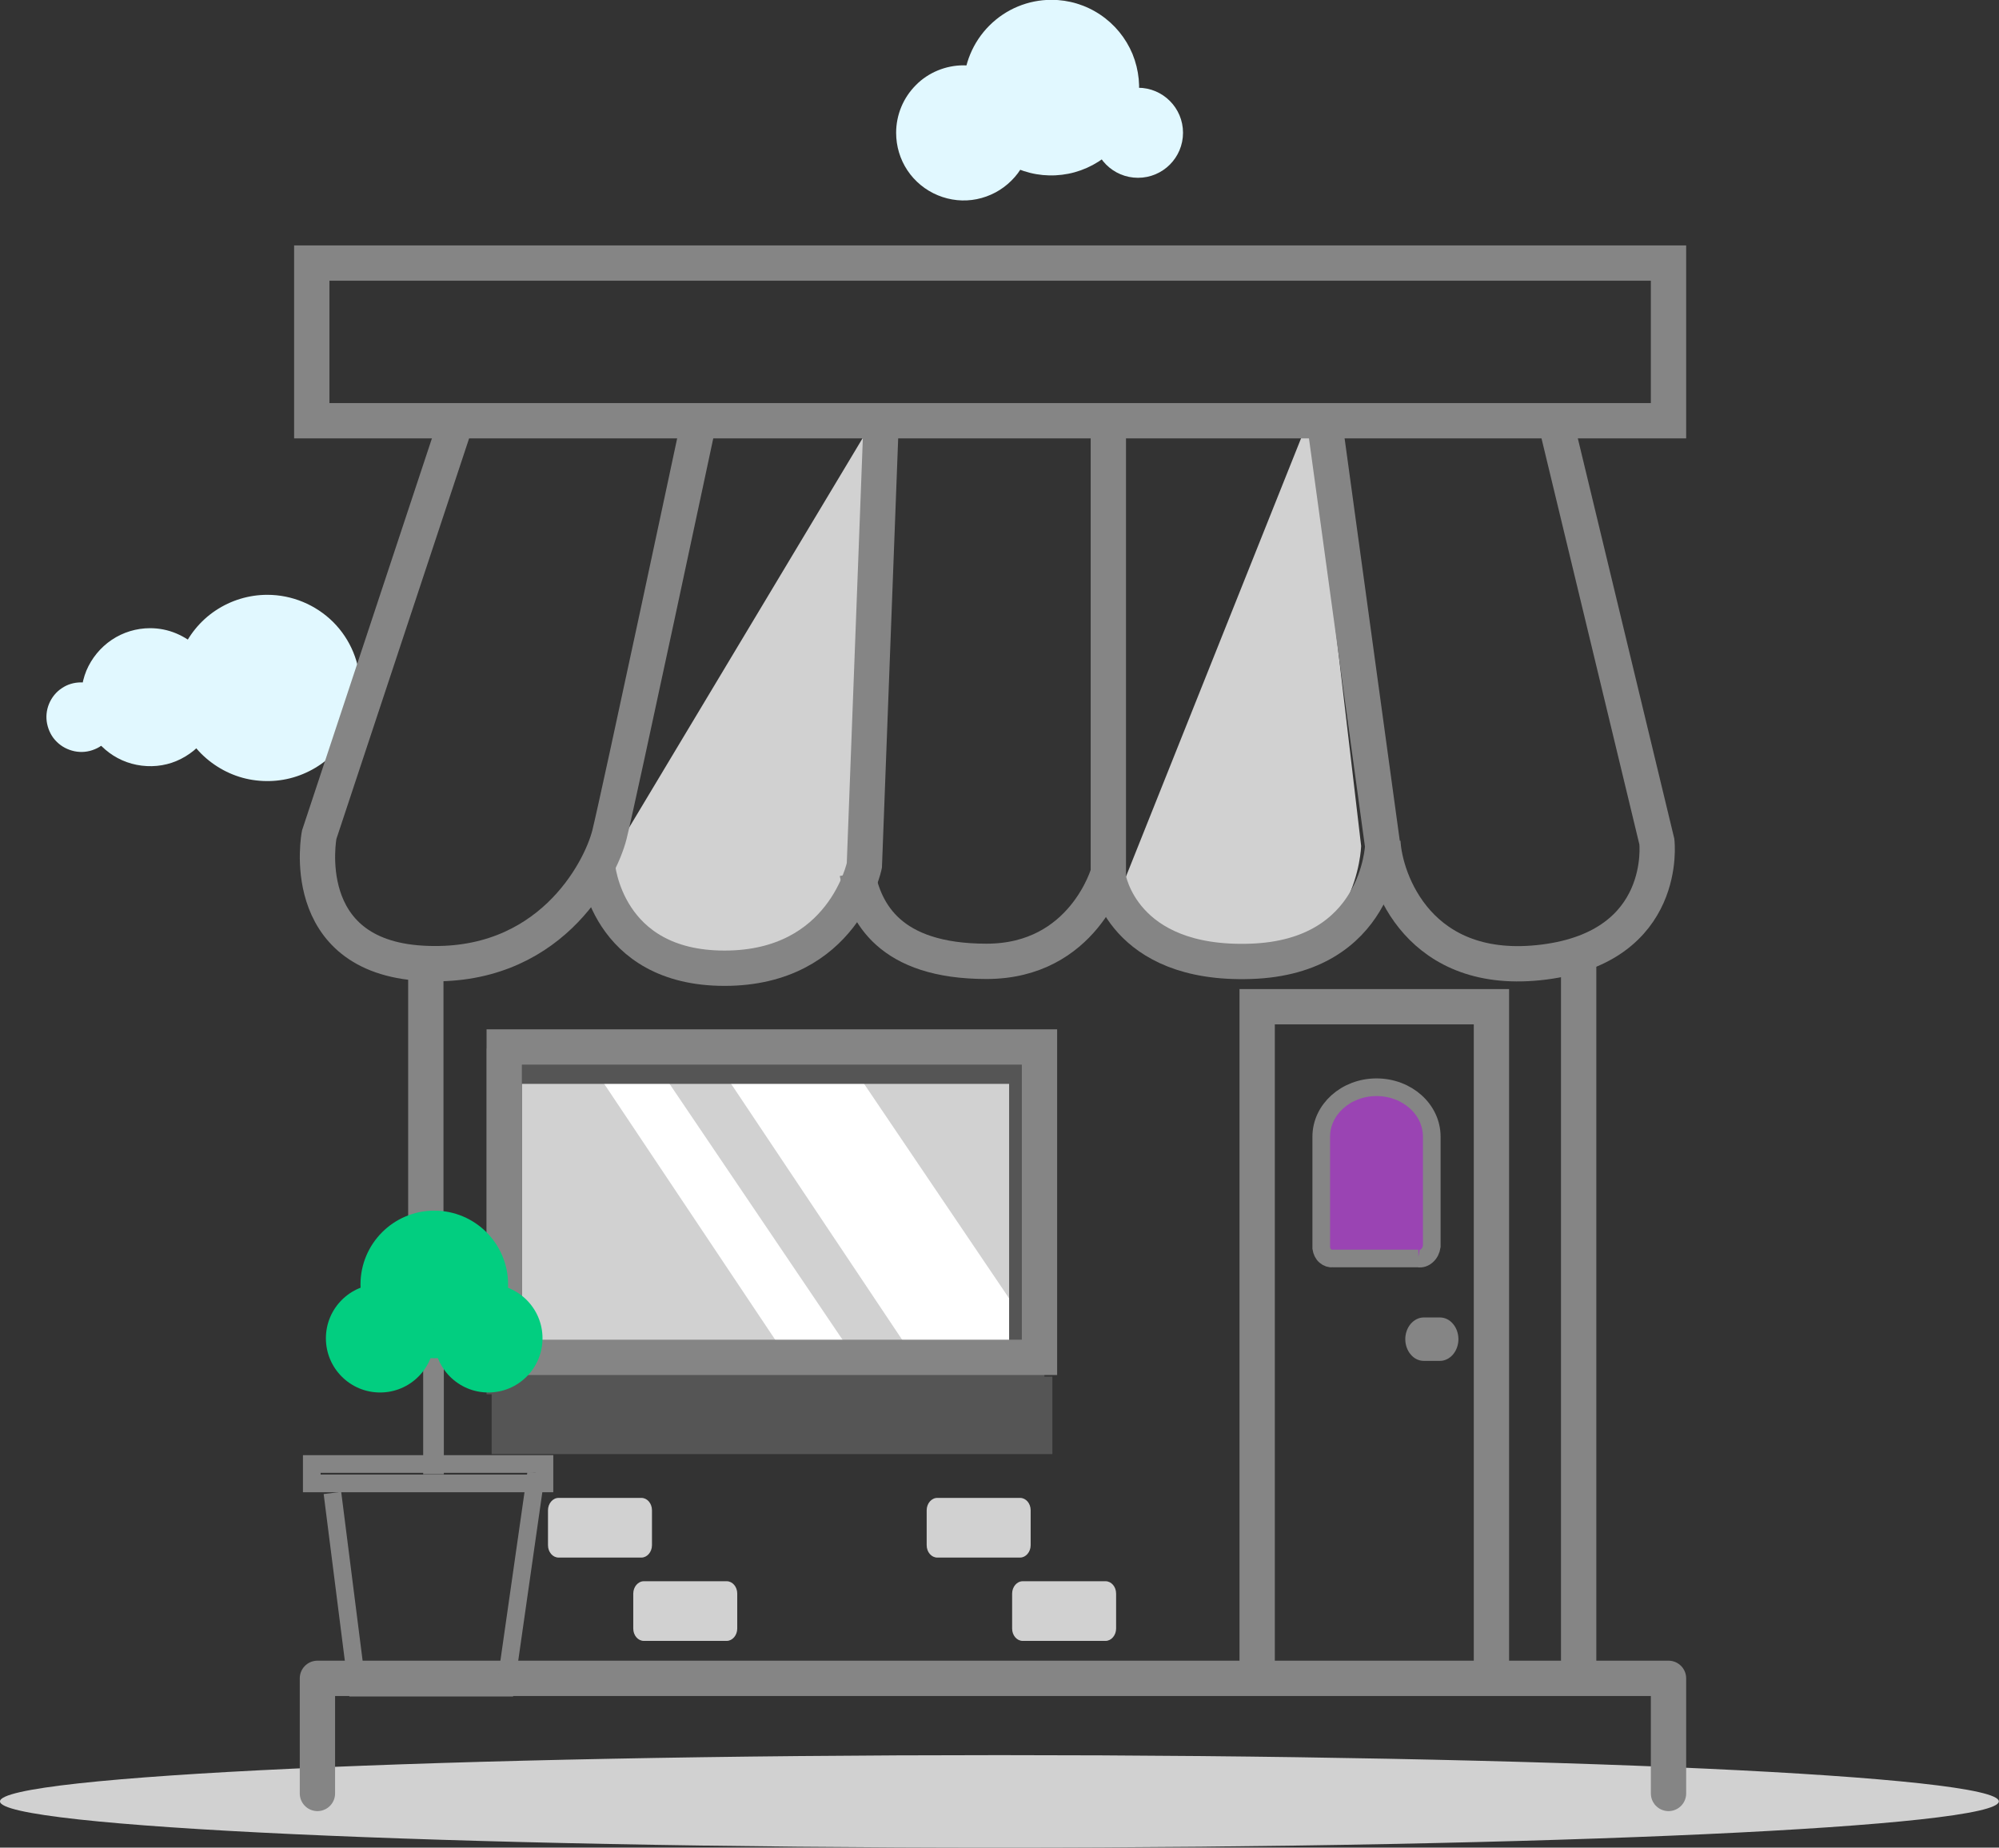 <?xml version="1.0" encoding="UTF-8"?>
<svg id="Camada_1" data-name="Camada 1" xmlns="http://www.w3.org/2000/svg" viewBox="0 0 113.23 104.65">
  <rect x="0" y="0" width="113.23" height="104.65" fill="#333333" stroke="none"/>
  <defs>
    <style>
      .cls-1, .cls-2, .cls-3, .cls-4 {
        fill: none;
      }

      .cls-1, .cls-2, .cls-3, .cls-5 {
        stroke: #858585;
      }

      .cls-1, .cls-2, .cls-4 {
        stroke-width: 2px;
      }

      .cls-2 {
        stroke-linecap: round;
        stroke-linejoin: round;
      }

      .cls-6 {
        fill: #fff;
      }

      .cls-7 {
        fill: #555;
      }

      .cls-8 {
        fill: #02ce80;
      }

      .cls-4 {
        stroke: #555;
      }

      .cls-9 {
        fill: #858585;
      }

      .cls-5 {
        fill: #9a44b3;
      }

      .cls-10 {
        fill: #e1f8ff;
      }

      .cls-11 {
        fill: #d1d1d1;
      }
    </style>
  </defs>
  <path class="cls-1" d="M24.12,54.04v15.14"/>
  <path class="cls-11" d="M34.51,48.75s.44,5.82,6.81,5.82,7.5-5.82,7.5-5.82l.91-25.38"/>
  <path class="cls-1" d="M33.84,49.02s.46,5.82,7.2,5.82,7.92-5.82,7.92-5.82l.96-25.38"/>
  <path class="cls-1" d="M62.78,23.84v25.59s-1.4,5.02-6.9,5.02-6.9-2.75-7.33-5.02"/>
  <path class="cls-11" d="M63.75,49.72s.67,4.97,6.91,4.73c6.24-.23,6.44-6.53,6.44-6.53l-2.87-24.43"/>
  <path class="cls-1" d="M62.78,49.72s.78,4.97,8.05,4.73c7.26-.23,7.49-6.53,7.49-6.53l-3.35-24.43"/>
  <path class="cls-11" d="M59.31,76.72v-18.09h-30.64v18.09h30.64Z"/>
  <path class="cls-6" d="M59.31,76.72l-12.23-18.09h-7.51l12.09,18.09h7.65Z"/>
  <path class="cls-6" d="M48.29,76.72l-12.23-18.09h-3.68l12.09,18.09h3.83Z"/>
  <path class="cls-11" d="M56.61,104.65c31.27,0,56.61-1.17,56.61-2.62s-25.35-2.62-56.61-2.62S0,100.58,0,102.03s25.35,2.62,56.61,2.62Z"/>
  <g>
    <path class="cls-10" d="M64.46,10.07c1.41,0,2.55-1.14,2.55-2.55s-1.14-2.55-2.55-2.55-2.55,1.14-2.55,2.55,1.14,2.55,2.55,2.55Z"/>
    <path class="cls-10" d="M54.58,4.97c0,.98.29,1.94.84,2.76.55.82,1.32,1.45,2.23,1.83.91.38,1.91.47,2.87.28.96-.19,1.85-.67,2.55-1.36.7-.7,1.17-1.58,1.36-2.55.19-.96.09-1.96-.28-2.87-.38-.91-1.01-1.68-1.83-2.23-.82-.55-1.78-.84-2.76-.84-1.32,0-2.58.52-3.52,1.46-.93.93-1.46,2.2-1.46,3.51Z"/>
    <path class="cls-10" d="M50.76,7.52c0,.76.22,1.5.64,2.13.42.63,1.02,1.12,1.72,1.41.7.29,1.47.37,2.21.22.74-.15,1.42-.51,1.96-1.05.54-.53.9-1.22,1.05-1.96.15-.74.07-1.51-.22-2.21-.29-.7-.78-1.3-1.41-1.72-.63-.42-1.37-.64-2.13-.64-.5,0-1,.1-1.46.29-.46.19-.89.47-1.24.83-.36.36-.64.78-.83,1.24-.19.46-.29.96-.29,1.46Z"/>
  </g>
  <path class="cls-5" d="M80.34,71.28h-4.84c-.15.02-.3-.03-.43-.14s-.2-.27-.23-.45v-6.31c0-1.54,1.4-2.8,3.13-2.8s3.13,1.25,3.13,2.8v6.21c-.03.21-.12.4-.27.53-.14.13-.32.19-.5.16Z"/>
  <path class="cls-9" d="M81.56,77.08h-.91c-.28,0-.55-.13-.74-.36-.2-.23-.31-.55-.31-.87s.11-.64.31-.87c.2-.23.46-.36.74-.36h.91c.28,0,.55.13.74.36.2.23.31.55.31.87s-.11.64-.31.87c-.2.23-.46.36-.74.36Z"/>
  <path class="cls-11" d="M36.33,84.84h-4.69c-.33,0-.6.32-.6.7v1.98c0,.39.27.7.6.7h4.69c.33,0,.6-.32.6-.7v-1.98c0-.39-.27-.7-.6-.7Z"/>
  <path class="cls-11" d="M57.78,84.84h-4.69c-.33,0-.6.32-.6.7v1.98c0,.39.27.7.6.7h4.69c.33,0,.6-.32.6-.7v-1.98c0-.39-.27-.7-.6-.7Z"/>
  <path class="cls-11" d="M41.16,89.56h-4.69c-.33,0-.6.32-.6.7v1.98c0,.39.27.7.6.7h4.69c.33,0,.6-.32.6-.7v-1.98c0-.39-.27-.7-.6-.7Z"/>
  <path class="cls-11" d="M62.62,89.56h-4.69c-.33,0-.6.32-.6.7v1.98c0,.39.27.7.6.7h4.69c.33,0,.6-.32.6-.7v-1.98c0-.39-.27-.7-.6-.7Z"/>
  <g>
    <path class="cls-10" d="M6.57,40.63c0,.39-.12.77-.33,1.09-.22.32-.52.58-.88.72-.36.15-.75.19-1.14.11-.38-.08-.73-.26-1.01-.54-.28-.27-.46-.63-.54-1.01-.08-.38-.04-.78.11-1.14.15-.36.4-.67.72-.88.32-.22.7-.33,1.09-.33.52,0,1.02.21,1.39.58.37.37.58.87.58,1.39Z"/>
    <path class="cls-10" d="M12.41,39.49c0,.77-.23,1.53-.66,2.17-.43.64-1.04,1.14-1.75,1.44-.71.3-1.5.37-2.26.22-.76-.15-1.45-.52-2-1.07-.55-.55-.92-1.24-1.07-2-.15-.76-.07-1.54.22-2.26.3-.71.8-1.32,1.44-1.75.64-.43,1.4-.66,2.17-.66.51,0,1.02.1,1.49.3.47.2.9.48,1.27.85.36.36.65.79.85,1.27.2.47.3.98.3,1.49Z"/>
    <path class="cls-10" d="M20.42,38.97c0,1.04-.31,2.06-.89,2.93-.58.87-1.4,1.54-2.37,1.94-.96.4-2.02.5-3.05.3-1.02-.2-1.96-.71-2.7-1.44-.74-.74-1.24-1.68-1.44-2.7-.2-1.02-.1-2.08.3-3.05.4-.96,1.07-1.79,1.94-2.37.87-.58,1.89-.89,2.93-.89,1.4,0,2.74.56,3.73,1.54.99.99,1.54,2.33,1.54,3.73Z"/>
  </g>
  <path class="cls-1" d="M94.51,14.9H17.66v8.93h76.85v-8.93Z"/>
  <path class="cls-1" d="M89.42,54.04v41.75"/>
  <path class="cls-1" d="M25.8,23.98l-7.72,23.3s-1.33,6.87,5.83,7.28c7.16.42,10.08-5.2,10.61-7.28.52-2.08,5.04-23.3,5.04-23.3"/>
  <path class="cls-1" d="M88.14,23.98l5.71,23.69s.7,5.92-6.39,6.82c-7.09.9-9.02-4.64-9.13-6.82"/>
  <path class="cls-1" d="M84.48,95.79v-38.77h-13.27v38.77"/>
  <path class="cls-4" d="M58.16,60.39h-29.6v17.58h29.6v-17.58Z"/>
  <path class="cls-7" d="M59.61,77.97h-31.76v4.39h31.76v-4.39Z"/>
  <path class="cls-2" d="M17.98,101.58v-6.52h76.53v6.52"/>
  <path class="cls-3" d="M30.84,82.92h-13.18v1.1h13.18v-1.1Z"/>
  <path class="cls-3" d="M18.83,84.56l1.4,11.03h8.4l1.74-12.16"/>
  <path class="cls-1" d="M58.88,59.3h-30.32v17.58h30.32v-17.58Z"/>
  <path class="cls-9" d="M25.14,70.79h-1.17v12.71h1.17v-12.71Z"/>
  <circle class="cls-8" cx="24.6" cy="72.75" r="4.18"/>
  <circle class="cls-8" cx="21.53" cy="75.8" r="3.07"/>
  <circle class="cls-8" cx="27.66" cy="75.8" r="3.07"/>
</svg>